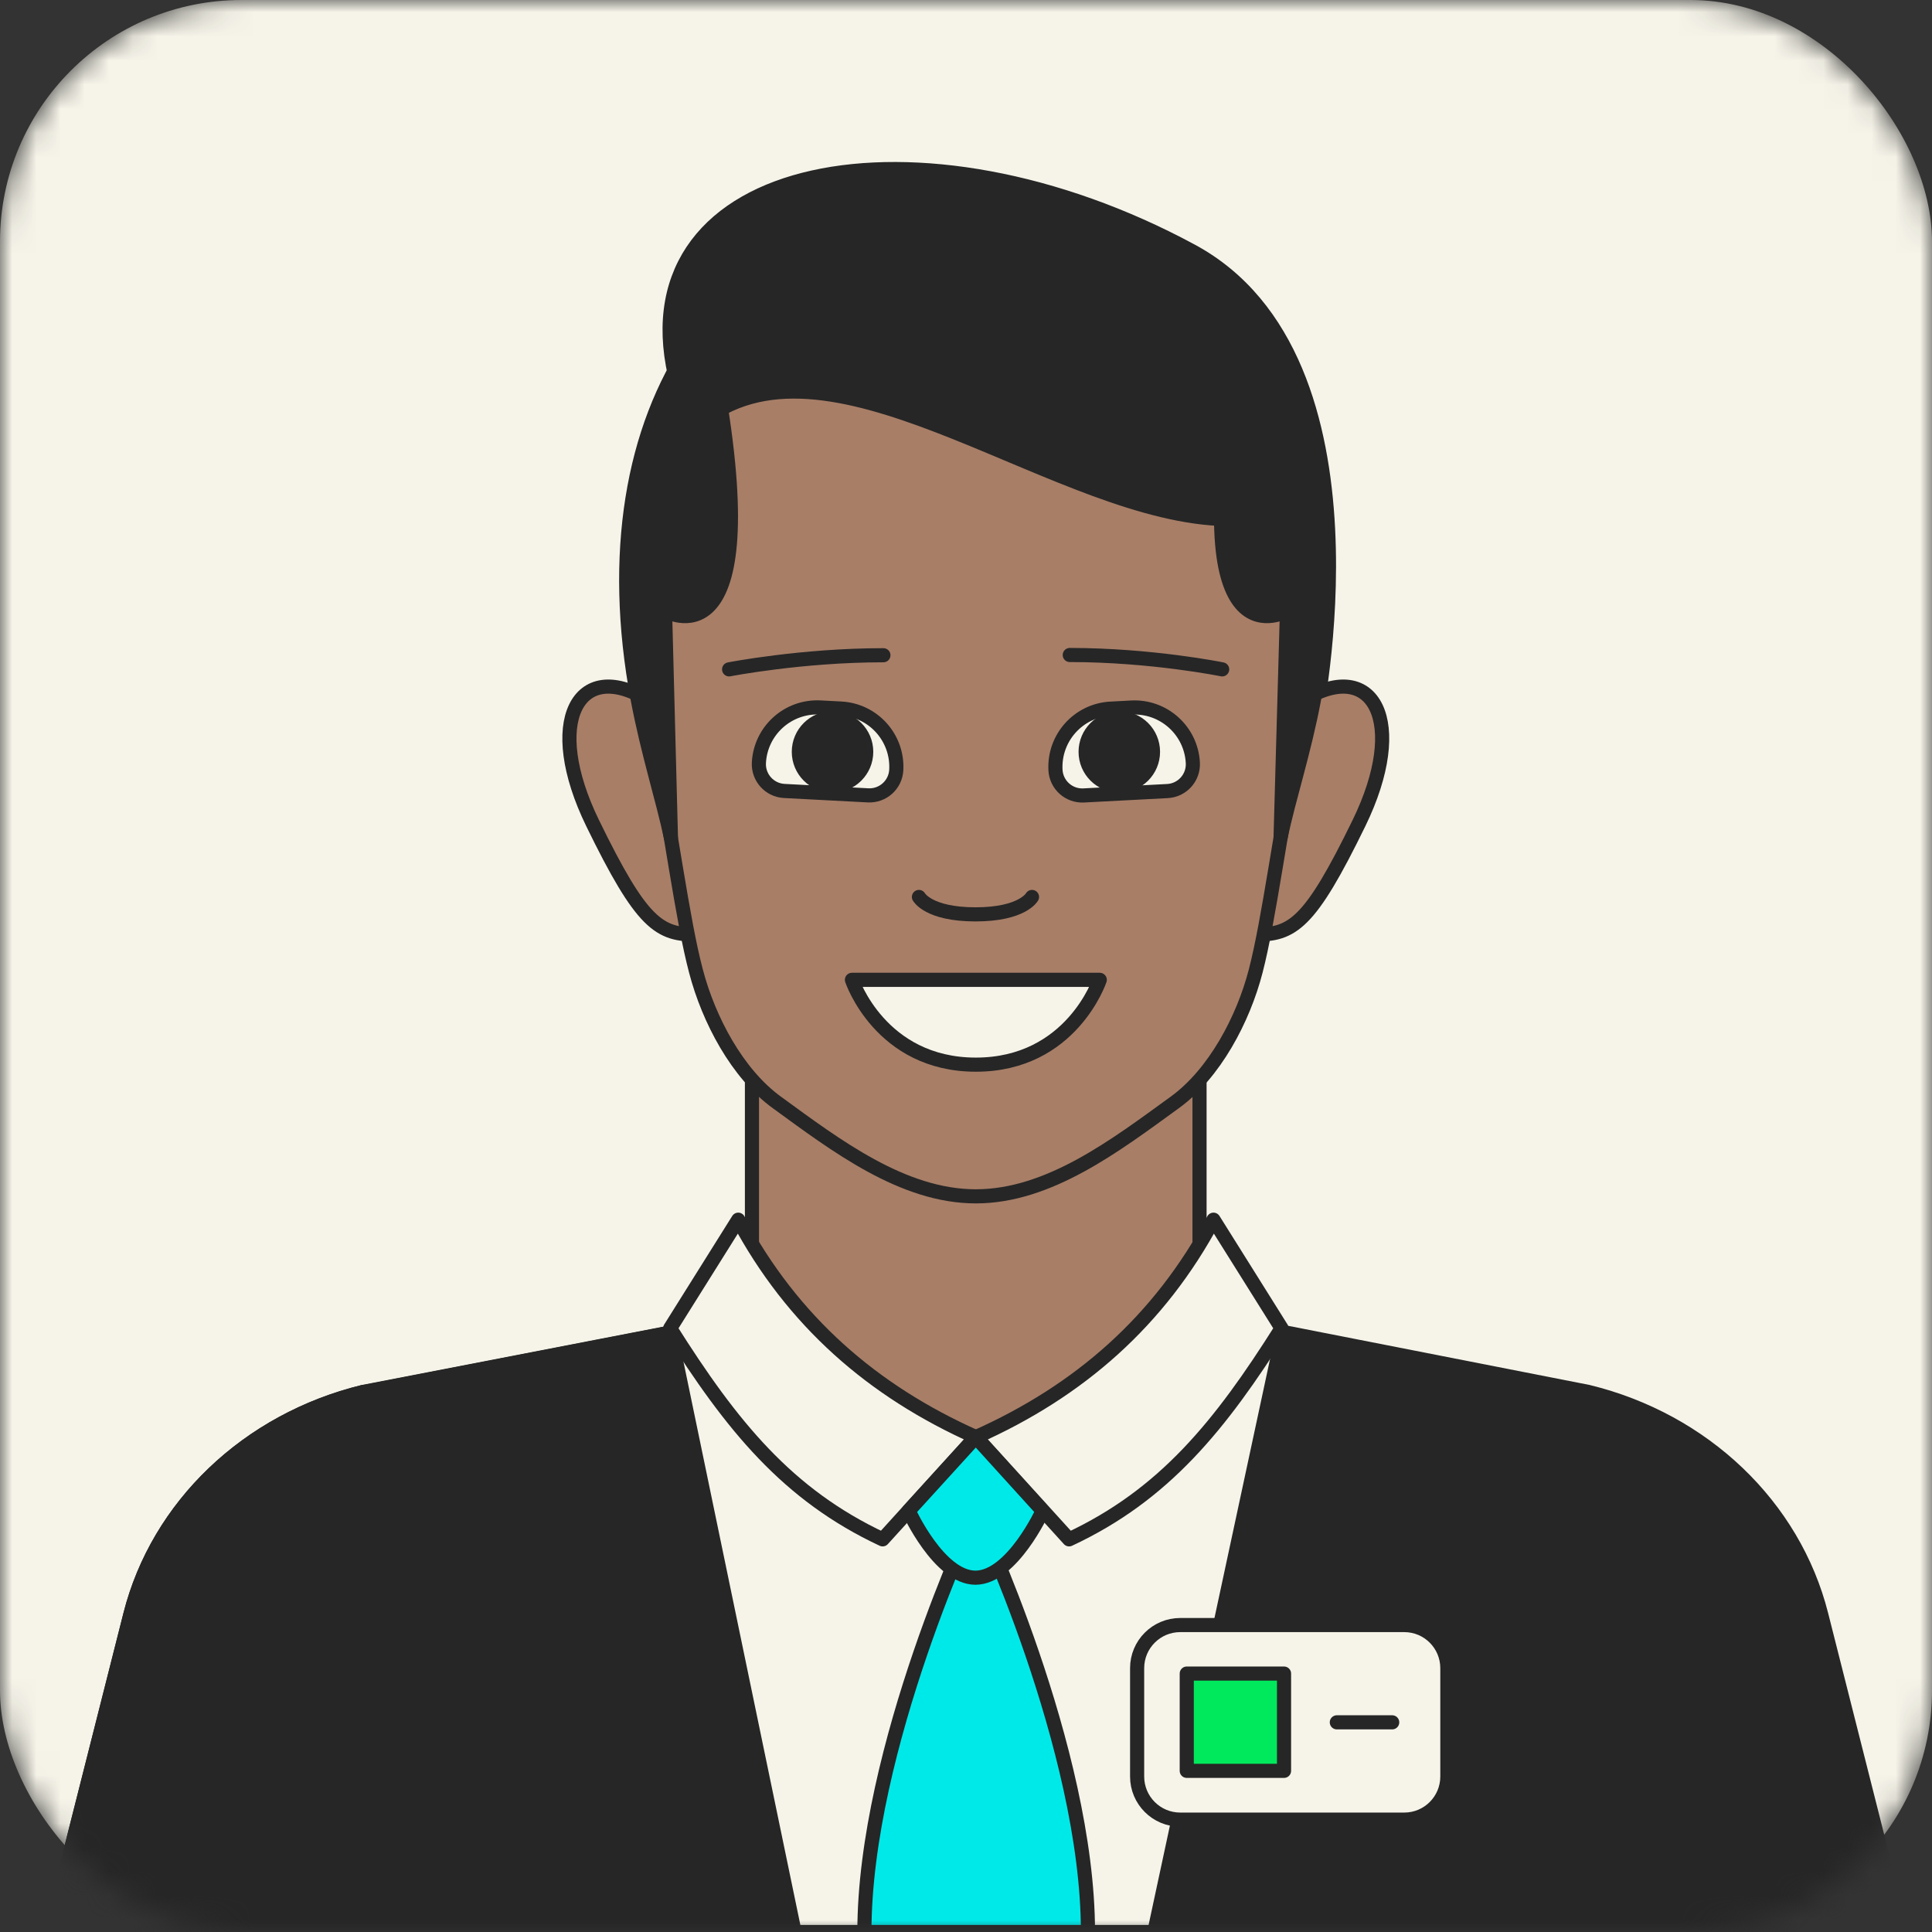 <svg width="80" height="80" viewBox="0 0 80 80" fill="none" xmlns="http://www.w3.org/2000/svg">
<rect x="0" y="0" width="80" height="80" fill="#333333" stroke="none"/>
<mask id="mask0_4441_8146" style="mask-type:alpha" maskUnits="userSpaceOnUse" x="0" y="0" width="80" height="80">
<rect width="80" height="80" rx="10" fill="#14AA40"/>
</mask>
<g mask="url(#mask0_4441_8146)">
<rect width="80" height="80" rx="10" fill="#F6F4E9"/>
<path d="M54.401 30C54.401 30 57.659 14.891 49.349 10.394C38.092 4.307 25.929 6.639 27.948 15.534C29.109 20.655 54.401 30 54.401 30Z" fill="#262626" stroke="#262626" stroke-width="0.585" stroke-linecap="round" stroke-linejoin="round"/>
<path d="M65.757 57.634L53.233 55.176L40.406 59.507V80H78.74L75.414 66.861C74.273 62.355 70.556 58.804 65.757 57.634Z" fill="#F6F4E9" stroke="#262626" stroke-width="0.585" stroke-linecap="round" stroke-linejoin="round"/>
<path d="M27.753 55.176L15.053 57.634C10.254 58.804 6.538 62.355 5.396 66.861L2.07 80H40.404V59.507L27.753 55.176Z" fill="#F6F4E9" stroke="#262626" stroke-width="0.585" stroke-linecap="round" stroke-linejoin="round"/>
<path d="M54.031 28.956C56.88 27.25 58.313 29.893 56.275 34.078C54.236 38.262 53.514 38.73 51.925 38.691C50.335 38.652 54.031 28.956 54.031 28.956Z" fill="#A87E67" stroke="#262626" stroke-width="0.585" stroke-linecap="round" stroke-linejoin="round"/>
<path d="M26.78 28.956C23.931 27.25 22.497 29.893 24.536 34.078C26.575 38.262 27.297 38.73 28.887 38.691C30.486 38.652 26.78 28.956 26.78 28.956Z" fill="#A87E67" stroke="#262626" stroke-width="0.585" stroke-linecap="round" stroke-linejoin="round"/>
<path d="M40.403 45.939L31.137 40.252V53.371C31.78 58.112 34.999 60.355 40.403 60.482C45.866 59.282 49.25 57.058 49.67 53.371V40.252L40.403 45.939Z" fill="#A87E67" stroke="#262626" stroke-width="0.585" stroke-linecap="round" stroke-linejoin="round"/>
<path d="M40.407 9.282C30.067 9.282 24.537 16.9 26.78 28.956C27.824 34.565 28.253 38.077 28.819 40.213C29.345 42.222 30.526 44.456 32.164 45.646C34.603 47.421 37.373 49.538 40.407 49.538C43.44 49.538 46.201 47.421 48.649 45.646C50.288 44.456 51.478 42.212 51.995 40.213C52.551 38.067 52.98 34.565 54.033 28.956C56.286 16.9 50.756 9.282 40.407 9.282Z" fill="#A87E67" stroke="#262626" stroke-width="0.585" stroke-linecap="round" stroke-linejoin="round"/>
<path d="M40.406 59.508C44.698 57.596 48.005 54.699 50.248 50.505L53.067 55.002C50.521 59.04 48.21 61.898 44.269 63.741L40.416 59.498L40.406 59.508Z" fill="#F6F4E9" stroke="#262626" stroke-width="0.585" stroke-linecap="round" stroke-linejoin="round"/>
<path d="M40.411 59.508C36.119 57.596 32.812 54.699 30.569 50.505L27.75 55.002C30.296 59.04 32.608 61.898 36.548 63.741L40.401 59.498L40.411 59.508Z" fill="#F6F4E9" stroke="#262626" stroke-width="0.585" stroke-linecap="round" stroke-linejoin="round"/>
<path d="M38.051 37.141C38.051 37.141 38.441 37.862 40.392 37.862C42.343 37.862 42.733 37.141 42.733 37.141" fill="#A87E67"/>
<path d="M38.051 37.141C38.051 37.141 38.441 37.862 40.392 37.862C42.343 37.862 42.733 37.141 42.733 37.141" stroke="#262626" stroke-width="0.585" stroke-linecap="round" stroke-linejoin="round"/>
<path d="M40.408 40.573H35.277C35.277 40.573 36.448 44.085 40.408 44.085C44.368 44.085 45.539 40.573 45.539 40.573H40.408Z" fill="#F6F4E9" stroke="#262626" stroke-width="0.585" stroke-linecap="round" stroke-linejoin="round"/>
<path d="M18.048 79.542L17.141 72.09" stroke="#262626" stroke-width="0.585" stroke-linecap="round" stroke-linejoin="round"/>
<path d="M62.762 79.542L63.669 72.09" stroke="#262626" stroke-width="0.585" stroke-linecap="round" stroke-linejoin="round"/>
<path d="M41.164 15.135C41.164 12.989 40.404 12.833 40.404 8.307C30.064 8.307 24.153 16.9 26.406 28.956C26.826 31.18 27.44 33.072 27.782 34.682L27.538 25.299C27.538 25.299 31.674 27.708 29.762 16.325C32.21 14.793 38.989 15.135 41.164 15.135Z" fill="#262626" stroke="#262626" stroke-width="0.585" stroke-linecap="round" stroke-linejoin="round"/>
<path d="M40.414 16.881C40.414 14.735 40.414 12.833 40.414 8.307C50.754 8.307 56.665 16.9 54.411 28.956C53.992 31.18 53.358 33.072 53.026 34.682L53.29 25.299C53.29 25.299 49.154 27.708 51.066 16.325C48.617 14.793 42.589 16.881 40.414 16.881Z" fill="#262626" stroke="#262626" stroke-width="0.585" stroke-linecap="round" stroke-linejoin="round"/>
<path d="M29.43 17.194C34.893 13.507 43.945 21.388 50.792 21.495C54.489 21.554 50.382 12.385 50.382 12.385L28.387 14.726L29.43 17.194Z" fill="#262626" stroke="#262626" stroke-width="0.585" stroke-linecap="round" stroke-linejoin="round"/>
<path d="M40.416 62.657C40.416 62.657 35.793 72.372 35.793 80H45.05C45.05 72.372 40.426 62.657 40.426 62.657H40.416Z" fill="#00E9E9"/>
<path d="M40.416 62.657V62.93M40.416 62.657C40.416 62.657 35.793 72.372 35.793 80H45.05C45.05 72.372 40.426 62.657 40.426 62.657H40.416Z" stroke="#262626" stroke-width="0.585" stroke-linecap="round" stroke-linejoin="round"/>
<path d="M43.175 62.559L40.405 59.506L37.625 62.559C37.625 62.559 38.883 65.329 40.395 65.329C41.907 65.319 43.175 62.559 43.175 62.559Z" fill="#00E9E9" stroke="#262626" stroke-width="0.585" stroke-linecap="round" stroke-linejoin="round"/>
<path d="M15.053 57.634C10.254 58.804 6.538 62.355 5.396 66.861L2.07 80H32.903L27.753 55.185L15.053 57.644V57.634Z" fill="#262626" stroke="#262626" stroke-width="0.585" stroke-linecap="round" stroke-linejoin="round"/>
<path d="M65.647 57.634C70.446 58.804 74.162 62.355 75.304 66.861L78.63 80H47.797L53.123 55.185L65.647 57.644V57.634Z" fill="#262626" stroke="#262626" stroke-width="0.585" stroke-linecap="round" stroke-linejoin="round"/>
<path d="M58.147 67.29H48.871C47.885 67.29 47.086 68.089 47.086 69.075V73.562C47.086 74.548 47.885 75.347 48.871 75.347H58.147C59.133 75.347 59.932 74.548 59.932 73.562V69.075C59.932 68.089 59.133 67.29 58.147 67.29Z" fill="#F6F4E9" stroke="#262626" stroke-width="0.585" stroke-linecap="round" stroke-linejoin="round"/>
<path d="M53.169 69.299H49.141V73.327H53.169V69.299Z" fill="#00E95C" stroke="#262626" stroke-width="0.585" stroke-linecap="round" stroke-linejoin="round"/>
<path d="M55.355 71.318H57.648" stroke="#262626" stroke-width="0.585" stroke-linecap="round" stroke-linejoin="round"/>
<path d="M45.984 29.344L46.851 29.298C48.185 29.228 49.323 30.253 49.393 31.587C49.425 32.201 48.955 32.724 48.341 32.756L44.873 32.938C44.26 32.97 43.737 32.499 43.705 31.886C43.635 30.551 44.659 29.413 45.994 29.343L45.984 29.344Z" fill="#F6F4E9" stroke="#262626" stroke-width="0.585" stroke-linecap="round" stroke-linejoin="round"/>
<path d="M46.348 32.409C47.054 32.409 47.626 31.837 47.626 31.131C47.626 30.426 47.054 29.854 46.348 29.854C45.642 29.854 45.07 30.426 45.07 31.131C45.07 31.837 45.642 32.409 46.348 32.409Z" fill="#262626" stroke="#262626" stroke-width="0.819" stroke-linecap="round" stroke-linejoin="round"/>
<path d="M33.957 29.294L34.824 29.34C36.158 29.409 37.183 30.547 37.113 31.882C37.081 32.495 36.558 32.966 35.944 32.934L32.476 32.752C31.863 32.72 31.392 32.197 31.424 31.584C31.494 30.249 32.632 29.225 33.967 29.295L33.957 29.294Z" fill="#F6F4E9" stroke="#262626" stroke-width="0.585" stroke-linecap="round" stroke-linejoin="round"/>
<path d="M34.473 32.409C35.179 32.409 35.751 31.837 35.751 31.131C35.751 30.426 35.179 29.854 34.473 29.854C33.767 29.854 33.195 30.426 33.195 31.131C33.195 31.837 33.767 32.409 34.473 32.409Z" fill="#262626" stroke="#262626" stroke-width="0.819" stroke-linecap="round" stroke-linejoin="round"/>
<path d="M30.191 27.717C30.191 27.717 33.186 27.132 36.58 27.132Z" fill="#262626"/>
<path d="M30.191 27.717C30.191 27.717 33.186 27.132 36.58 27.132" stroke="#262626" stroke-width="0.585" stroke-linecap="round" stroke-linejoin="round"/>
<path d="M50.608 27.717C50.608 27.717 47.691 27.122 44.297 27.122Z" fill="#262626"/>
<path d="M50.608 27.717C50.608 27.717 47.691 27.122 44.297 27.122" stroke="#262626" stroke-width="0.585" stroke-linecap="round" stroke-linejoin="round"/>
</g>
</svg>
